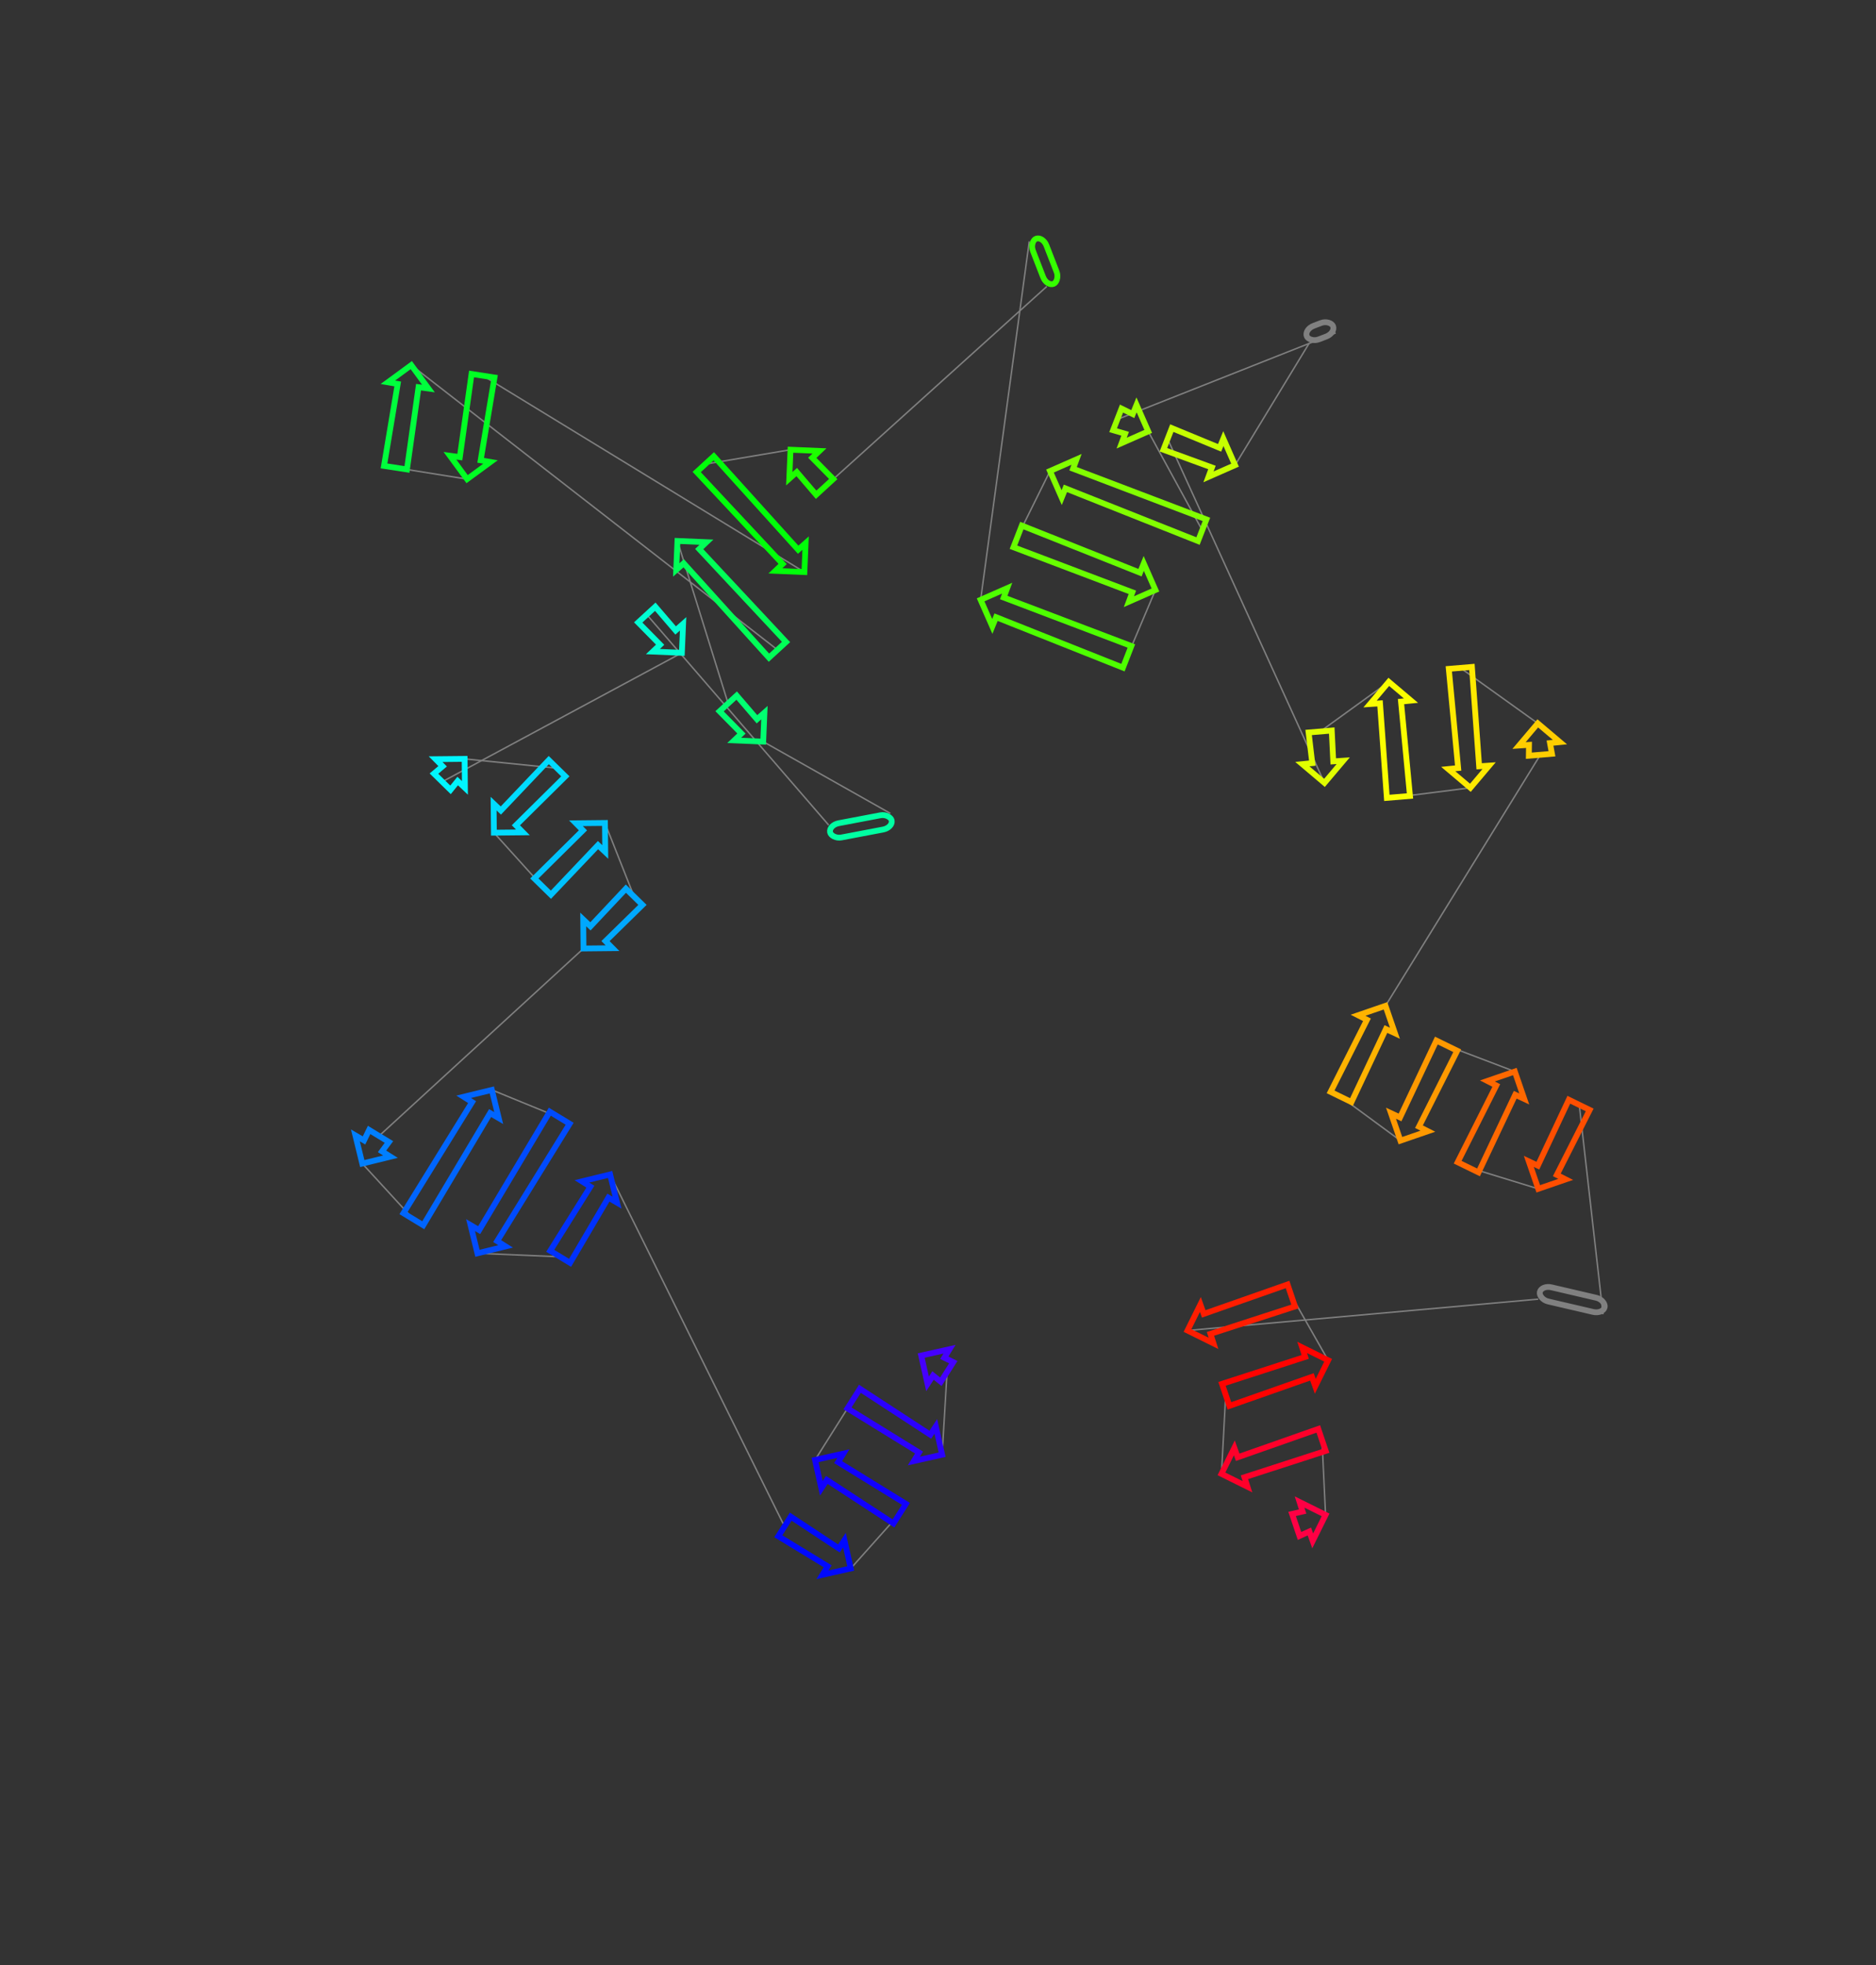 <?xml version="1.0" encoding="utf-8" ?>
<svg baseProfile="full" height="1354.408" version="1.1" width="1293.331" xmlns="http://www.w3.org/2000/svg" xmlns:ev="http://www.w3.org/2001/xml-events" xmlns:xlink="http://www.w3.org/1999/xlink"><rect width="100%" height="100%" fill="#333333" stroke="none"/><defs /><line style="stroke: grey; opacity: 2.0" x1="652.916" x2="649.515" y1="945.618" y2="1002.653" /><line style="stroke: grey; opacity: 2.0" x1="588.545" x2="561.888" y1="963.978" y2="1006.271" /><line style="stroke: grey; opacity: 2.0" x1="620.253" x2="586.517" y1="1043.293" y2="1081.066" /><line style="stroke: grey; opacity: 2.0" x1="540.854" x2="420.626" y1="1052.101" y2="809.505" /><line style="stroke: grey; opacity: 2.0" x1="386.17" x2="329.151" y1="866.258" y2="863.832" /><line style="stroke: grey; opacity: 2.0" x1="385.883" x2="339.08" y1="770.39" y2="751.221" /><line style="stroke: grey; opacity: 2.0" x1="284.968" x2="249.763" y1="840.348" y2="801.991" /><line style="stroke: grey; opacity: 2.0" x1="261.314" x2="402.276" y1="782.966" y2="653.747" /><line style="stroke: grey; opacity: 2.0" x1="437.209" x2="417.056" y1="618.094" y2="567.228" /><line style="stroke: grey; opacity: 2.0" x1="374.083" x2="340.501" y1="611.087" y2="573.922" /><line style="stroke: grey; opacity: 2.0" x1="384.035" x2="320.315" y1="529.491" y2="523.061" /><line style="stroke: grey; opacity: 2.0" x1="304.879" x2="470.09" y1="538.815" y2="449.956" /><line style="stroke: grey; opacity: 2.0" x1="445.872" x2="571.326" y1="423.598" y2="568.707" /><line style="stroke: grey; opacity: 2.0" x1="613.805" x2="526.159" y1="560.635" y2="511.172" /><line style="stroke: grey; opacity: 2.0" x1="501.965" x2="467.047" y1="484.841" y2="372.851" /><line style="stroke: grey; opacity: 2.0" x1="536.007" x2="283.532" y1="447.902" y2="251.659" /><line style="stroke: grey; opacity: 2.0" x1="272.648" x2="322.02" y1="322.343" y2="330.249" /><line style="stroke: grey; opacity: 2.0" x1="332.995" x2="554.553" y1="258.974" y2="394.307" /><line style="stroke: grey; opacity: 2.0" x1="486.197" x2="544.985" y1="319.913" y2="309.966" /><line style="stroke: grey; opacity: 2.0" x1="568.545" x2="721.652" y1="335.607" y2="197.47" /><line style="stroke: grey; opacity: 2.0" x1="709.585" x2="676.048" y1="166.361" y2="413.446" /><line style="stroke: grey; opacity: 2.0" x1="777.074" x2="796.573" y1="452.722" y2="406.65" /><line style="stroke: grey; opacity: 2.0" x1="701.57" x2="723.872" y1="369.715" y2="324.666" /><line style="stroke: grey; opacity: 2.0" x1="828.819" x2="791.598" y1="365.467" y2="297.351" /><line style="stroke: grey; opacity: 2.0" x1="770.285" x2="920.82" y1="289.065" y2="229.475" /><line style="stroke: grey; opacity: 2.0" x1="902.673" x2="851.451" y1="236.401" y2="320.612" /><line style="stroke: grey; opacity: 2.0" x1="804.965" x2="913.108" y1="302.539" y2="539.596" /><line style="stroke: grey; opacity: 2.0" x1="910.148" x2="957.448" y1="504.194" y2="469.979" /><line style="stroke: grey; opacity: 2.0" x1="964.078" x2="1013.692" y1="549.275" y2="542.984" /><line style="stroke: grey; opacity: 2.0" x1="1006.784" x2="1060.158" y1="460.347" y2="498.586" /><line style="stroke: grey; opacity: 2.0" x1="1061.966" x2="955.176" y1="520.218" y2="693.262" /><line style="stroke: grey; opacity: 2.0" x1="924.51" x2="965.467" y1="756.089" y2="786.193" /><line style="stroke: grey; opacity: 2.0" x1="997.428" x2="1044.332" y1="720.712" y2="738.547" /><line style="stroke: grey; opacity: 2.0" x1="1012.111" x2="1060.489" y1="804.559" y2="819.41" /><line style="stroke: grey; opacity: 2.0" x1="1088.75" x2="1105.138" y1="761.51" y2="905.845" /><line style="stroke: grey; opacity: 2.0" x1="1060.441" x2="818.679" y1="895.432" y2="917.048" /><line style="stroke: grey; opacity: 2.0" x1="890.207" x2="915.637" y1="892.91" y2="937.578" /><line style="stroke: grey; opacity: 2.0" x1="845.017" x2="842.09" y1="961.409" y2="1015.868" /><line style="stroke: grey; opacity: 2.0" x1="911.395" x2="913.864" y1="992.481" y2="1044.141" /><polygon points="651.02,935.814 657.201,938.862 648.631,952.373 643.239,948.081 639.458,953.829 635.091,934.311 654.609,929.944" style="stroke: #4500ff; stroke-width:4; stroke-linecap:round; fill-opacity:0; opacity:2.0" /><polygon points="633.586,1001.151 584.26,970.734 592.83,957.223 641.367,988.883 645.148,983.136 649.515,1002.653 629.997,1007.02" style="stroke: #2b00ff; stroke-width:4; stroke-linecap:round; fill-opacity:0; opacity:2.0" /><polygon points="577.818,1007.774 624.538,1036.538 615.967,1050.049 570.036,1020.042 566.255,1025.789 561.888,1006.271 581.406,1001.905" style="stroke: #1100ff; stroke-width:4; stroke-linecap:round; fill-opacity:0; opacity:2.0" /><polygon points="570.588,1079.563 536.569,1058.856 545.14,1045.345 578.369,1067.296 582.15,1061.548 586.517,1081.066 567,1085.433" style="stroke: #0009ff; stroke-width:4; stroke-linecap:round; fill-opacity:0; opacity:2.0" /><polygon points="419.436,825.461 393.008,870.41 379.331,862.106 407.018,817.922 401.198,814.255 420.626,809.505 425.375,828.933" style="stroke: #0031ff; stroke-width:4; stroke-linecap:round; fill-opacity:0; opacity:2.0" /><polygon points="330.341,847.877 379.044,766.238 392.721,774.541 342.759,855.416 348.579,859.083 329.151,863.832 324.402,844.404" style="stroke: #004bff; stroke-width:4; stroke-linecap:round; fill-opacity:0; opacity:2.0" /><polygon points="337.89,767.176 291.807,844.5 278.13,836.196 325.472,759.637 319.652,755.97 339.08,751.221 343.829,770.649" style="stroke: #0065ff; stroke-width:4; stroke-linecap:round; fill-opacity:0; opacity:2.0" /><polygon points="250.952,786.035 254.475,778.814 268.152,787.118 263.371,793.575 269.191,797.242 249.763,801.991 245.014,782.563" style="stroke: #007fff; stroke-width:4; stroke-linecap:round; fill-opacity:0; opacity:2.0" /><polygon points="407.064,638.481 431.495,612.495 442.923,623.693 417.441,648.648 422.275,653.543 402.276,653.747 402.072,633.748" style="stroke: #00a8ff; stroke-width:4; stroke-linecap:round; fill-opacity:0; opacity:2.0" /><polygon points="412.267,582.495 379.797,616.686 368.368,605.488 401.891,572.328 397.057,567.432 417.056,567.228 417.26,587.227" style="stroke: #00c2ff; stroke-width:4; stroke-linecap:round; fill-opacity:0; opacity:2.0" /><polygon points="345.29,558.655 378.321,523.892 389.749,535.09 355.667,568.822 360.5,573.718 340.501,573.922 340.297,553.923" style="stroke: #00dbff; stroke-width:4; stroke-linecap:round; fill-opacity:0; opacity:2.0" /><polygon points="315.526,538.327 310.593,544.414 299.165,533.216 305.149,528.16 300.316,523.264 320.315,523.061 320.519,543.06" style="stroke: #00f6ff; stroke-width:4; stroke-linecap:round; fill-opacity:0; opacity:2.0" /><polygon points="455.096,444.373 439.981,429.01 451.763,418.185 465.794,434.544 470.936,429.974 470.09,449.956 450.108,449.111" style="stroke: #00ffd4; stroke-width:4; stroke-linecap:round; fill-opacity:0; opacity:2.0" /><rect height="10" rx="7" ry="45" style="stroke: #00ffa2; stroke-width:4; stroke-linecap:round; fill-opacity:0; opacity:2.0" transform="rotate(-190.76 615.672 570.459)" width="43.239" x="615.672" y="570.459" /><polygon points="511.165,505.589 496.074,490.254 507.856,479.428 521.862,495.76 527.004,491.19 526.159,511.172 506.177,510.327" style="stroke: #00ff71; stroke-width:4; stroke-linecap:round; fill-opacity:0; opacity:2.0" /><polygon points="482.041,378.434 541.897,442.49 530.116,453.315 471.344,388.264 466.202,392.834 467.047,372.851 487.029,373.697" style="stroke: #00ff57; stroke-width:4; stroke-linecap:round; fill-opacity:0; opacity:2.0" /><polygon points="288.542,266.855 280.555,323.561 264.741,321.126 274.183,264.644 267.403,263.484 283.532,251.659 295.357,267.789" style="stroke: #00ff3d; stroke-width:4; stroke-linecap:round; fill-opacity:0; opacity:2.0" /><polygon points="317.01,315.053 325.088,257.756 340.902,260.191 331.369,317.264 338.149,318.424 322.02,330.249 310.195,314.119" style="stroke: #00ff23; stroke-width:4; stroke-linecap:round; fill-opacity:0; opacity:2.0" /><polygon points="539.559,388.724 480.306,325.326 492.088,314.5 550.256,378.895 555.398,374.325 554.553,394.307 534.571,393.462" style="stroke: #00ff09; stroke-width:4; stroke-linecap:round; fill-opacity:0; opacity:2.0" /><polygon points="559.979,315.549 574.436,330.195 562.654,341.02 549.282,325.378 544.14,329.948 544.985,309.966 564.967,310.811" style="stroke: #1dff00; stroke-width:4; stroke-linecap:round; fill-opacity:0; opacity:2.0" /><rect height="10" rx="7" ry="45" style="stroke: #35ff00; stroke-width:4; stroke-linecap:round; fill-opacity:0; opacity:2.0" transform="rotate(68.799 718.909 162.744)" width="33.367" x="718.909" y="162.744" /><polygon points="691.968,411.841 779.973,445.266 774.176,460.178 686.703,425.382 684.105,431.751 676.048,413.446 694.354,405.389" style="stroke: #4eff00; stroke-width:4; stroke-linecap:round; fill-opacity:0; opacity:2.0" /><polygon points="780.654,408.255 698.671,377.172 704.468,362.259 785.918,394.714 788.516,388.345 796.573,406.65 778.268,414.707" style="stroke: #68ff00; stroke-width:4; stroke-linecap:round; fill-opacity:0; opacity:2.0" /><polygon points="739.791,323.062 831.718,358.011 825.92,372.923 734.527,336.602 731.929,342.972 723.872,324.666 742.178,316.61" style="stroke: #82ff00; stroke-width:4; stroke-linecap:round; fill-opacity:0; opacity:2.0" /><polygon points="775.679,298.956 767.386,296.521 773.183,281.609 780.943,285.415 783.542,279.046 791.598,297.351 773.293,305.408" style="stroke: #9aff00; stroke-width:4; stroke-linecap:round; fill-opacity:0; opacity:2.0" /><rect height="10" rx="7" ry="45" style="stroke: grey; stroke-width:4; stroke-linecap:round; fill-opacity:0; opacity:2.0" transform="rotate(-20.888 899.107 227.058)" width="19.424" x="899.107" y="227.058" /><polygon points="835.532,322.216 802.067,309.996 807.864,295.083 840.796,308.676 843.394,302.306 851.451,320.612 833.146,328.668" style="stroke: #c6ff00; stroke-width:4; stroke-linecap:round; fill-opacity:0; opacity:2.0" /><polygon points="904.681,525.995 902.176,504.86 918.12,503.527 919.158,524.784 926.022,524.325 913.108,539.596 897.836,526.681" style="stroke: #e0ff00; stroke-width:4; stroke-linecap:round; fill-opacity:0; opacity:2.0" /><polygon points="965.875,483.581 972.05,548.608 956.105,549.941 951.397,484.791 944.533,485.251 957.448,469.979 972.719,482.894" style="stroke: #faff00; stroke-width:4; stroke-linecap:round; fill-opacity:0; opacity:2.0" /><polygon points="1005.266,529.383 998.812,461.013 1014.756,459.68 1019.743,528.172 1026.607,527.713 1013.692,542.984 998.421,530.069" style="stroke: #ffe900; stroke-width:4; stroke-linecap:round; fill-opacity:0; opacity:2.0" /><polygon points="1068.584,512.187 1069.938,519.552 1053.994,520.885 1054.107,513.397 1047.243,513.857 1060.158,498.586 1075.429,511.5" style="stroke: #ffcd00; stroke-width:4; stroke-linecap:round; fill-opacity:0; opacity:2.0" /><polygon points="955.451,709.259 931.7,759.598 917.321,752.58 942.395,702.887 936.264,699.767 955.176,693.262 961.682,712.174" style="stroke: #ffb300; stroke-width:4; stroke-linecap:round; fill-opacity:0; opacity:2.0" /><polygon points="965.192,770.195 990.239,717.203 1004.617,724.221 978.248,776.568 984.379,779.687 965.467,786.193 958.961,767.281" style="stroke: #ff9900; stroke-width:4; stroke-linecap:round; fill-opacity:0; opacity:2.0" /><polygon points="1044.607,754.544 1019.301,808.068 1004.922,801.05 1031.551,748.172 1025.42,745.052 1044.332,738.547 1050.838,757.459" style="stroke: #ff6800; stroke-width:4; stroke-linecap:round; fill-opacity:0; opacity:2.0" /><polygon points="1060.215,803.412 1081.561,758.001 1095.939,765.019 1073.27,809.785 1079.401,812.904 1060.489,819.41 1053.983,800.497" style="stroke: #ff4e00; stroke-width:4; stroke-linecap:round; fill-opacity:0; opacity:2.0" /><rect height="10" rx="7" ry="45" style="stroke: grey; stroke-width:4; stroke-linecap:round; fill-opacity:0; opacity:2.0" transform="rotate(13.114 1062.71 885.693)" width="45.894" x="1062.71" y="885.693" /><polygon points="829.864,905.607 887.649,885.33 892.765,900.49 834.509,919.372 836.6,925.926 818.679,917.048 827.557,899.126" style="stroke: #ff1d00; stroke-width:4; stroke-linecap:round; fill-opacity:0; opacity:2.0" /><polygon points="904.452,949.019 847.575,968.989 842.459,953.829 899.807,935.254 897.716,928.7 915.637,937.578 906.759,955.5" style="stroke: #ff0300; stroke-width:4; stroke-linecap:round; fill-opacity:0; opacity:2.0" /><polygon points="853.276,1004.428 908.837,984.901 913.953,1000.061 857.921,1018.193 860.012,1024.746 842.09,1015.868 850.968,997.947" style="stroke: #ff002a; stroke-width:4; stroke-linecap:round; fill-opacity:0; opacity:2.0" /><polygon points="902.679,1055.582 895.893,1058.648 890.777,1043.488 898.034,1041.816 895.943,1035.263 913.864,1044.141 904.986,1062.062" style="stroke: #ff0044; stroke-width:4; stroke-linecap:round; fill-opacity:0; opacity:2.0" /></svg>